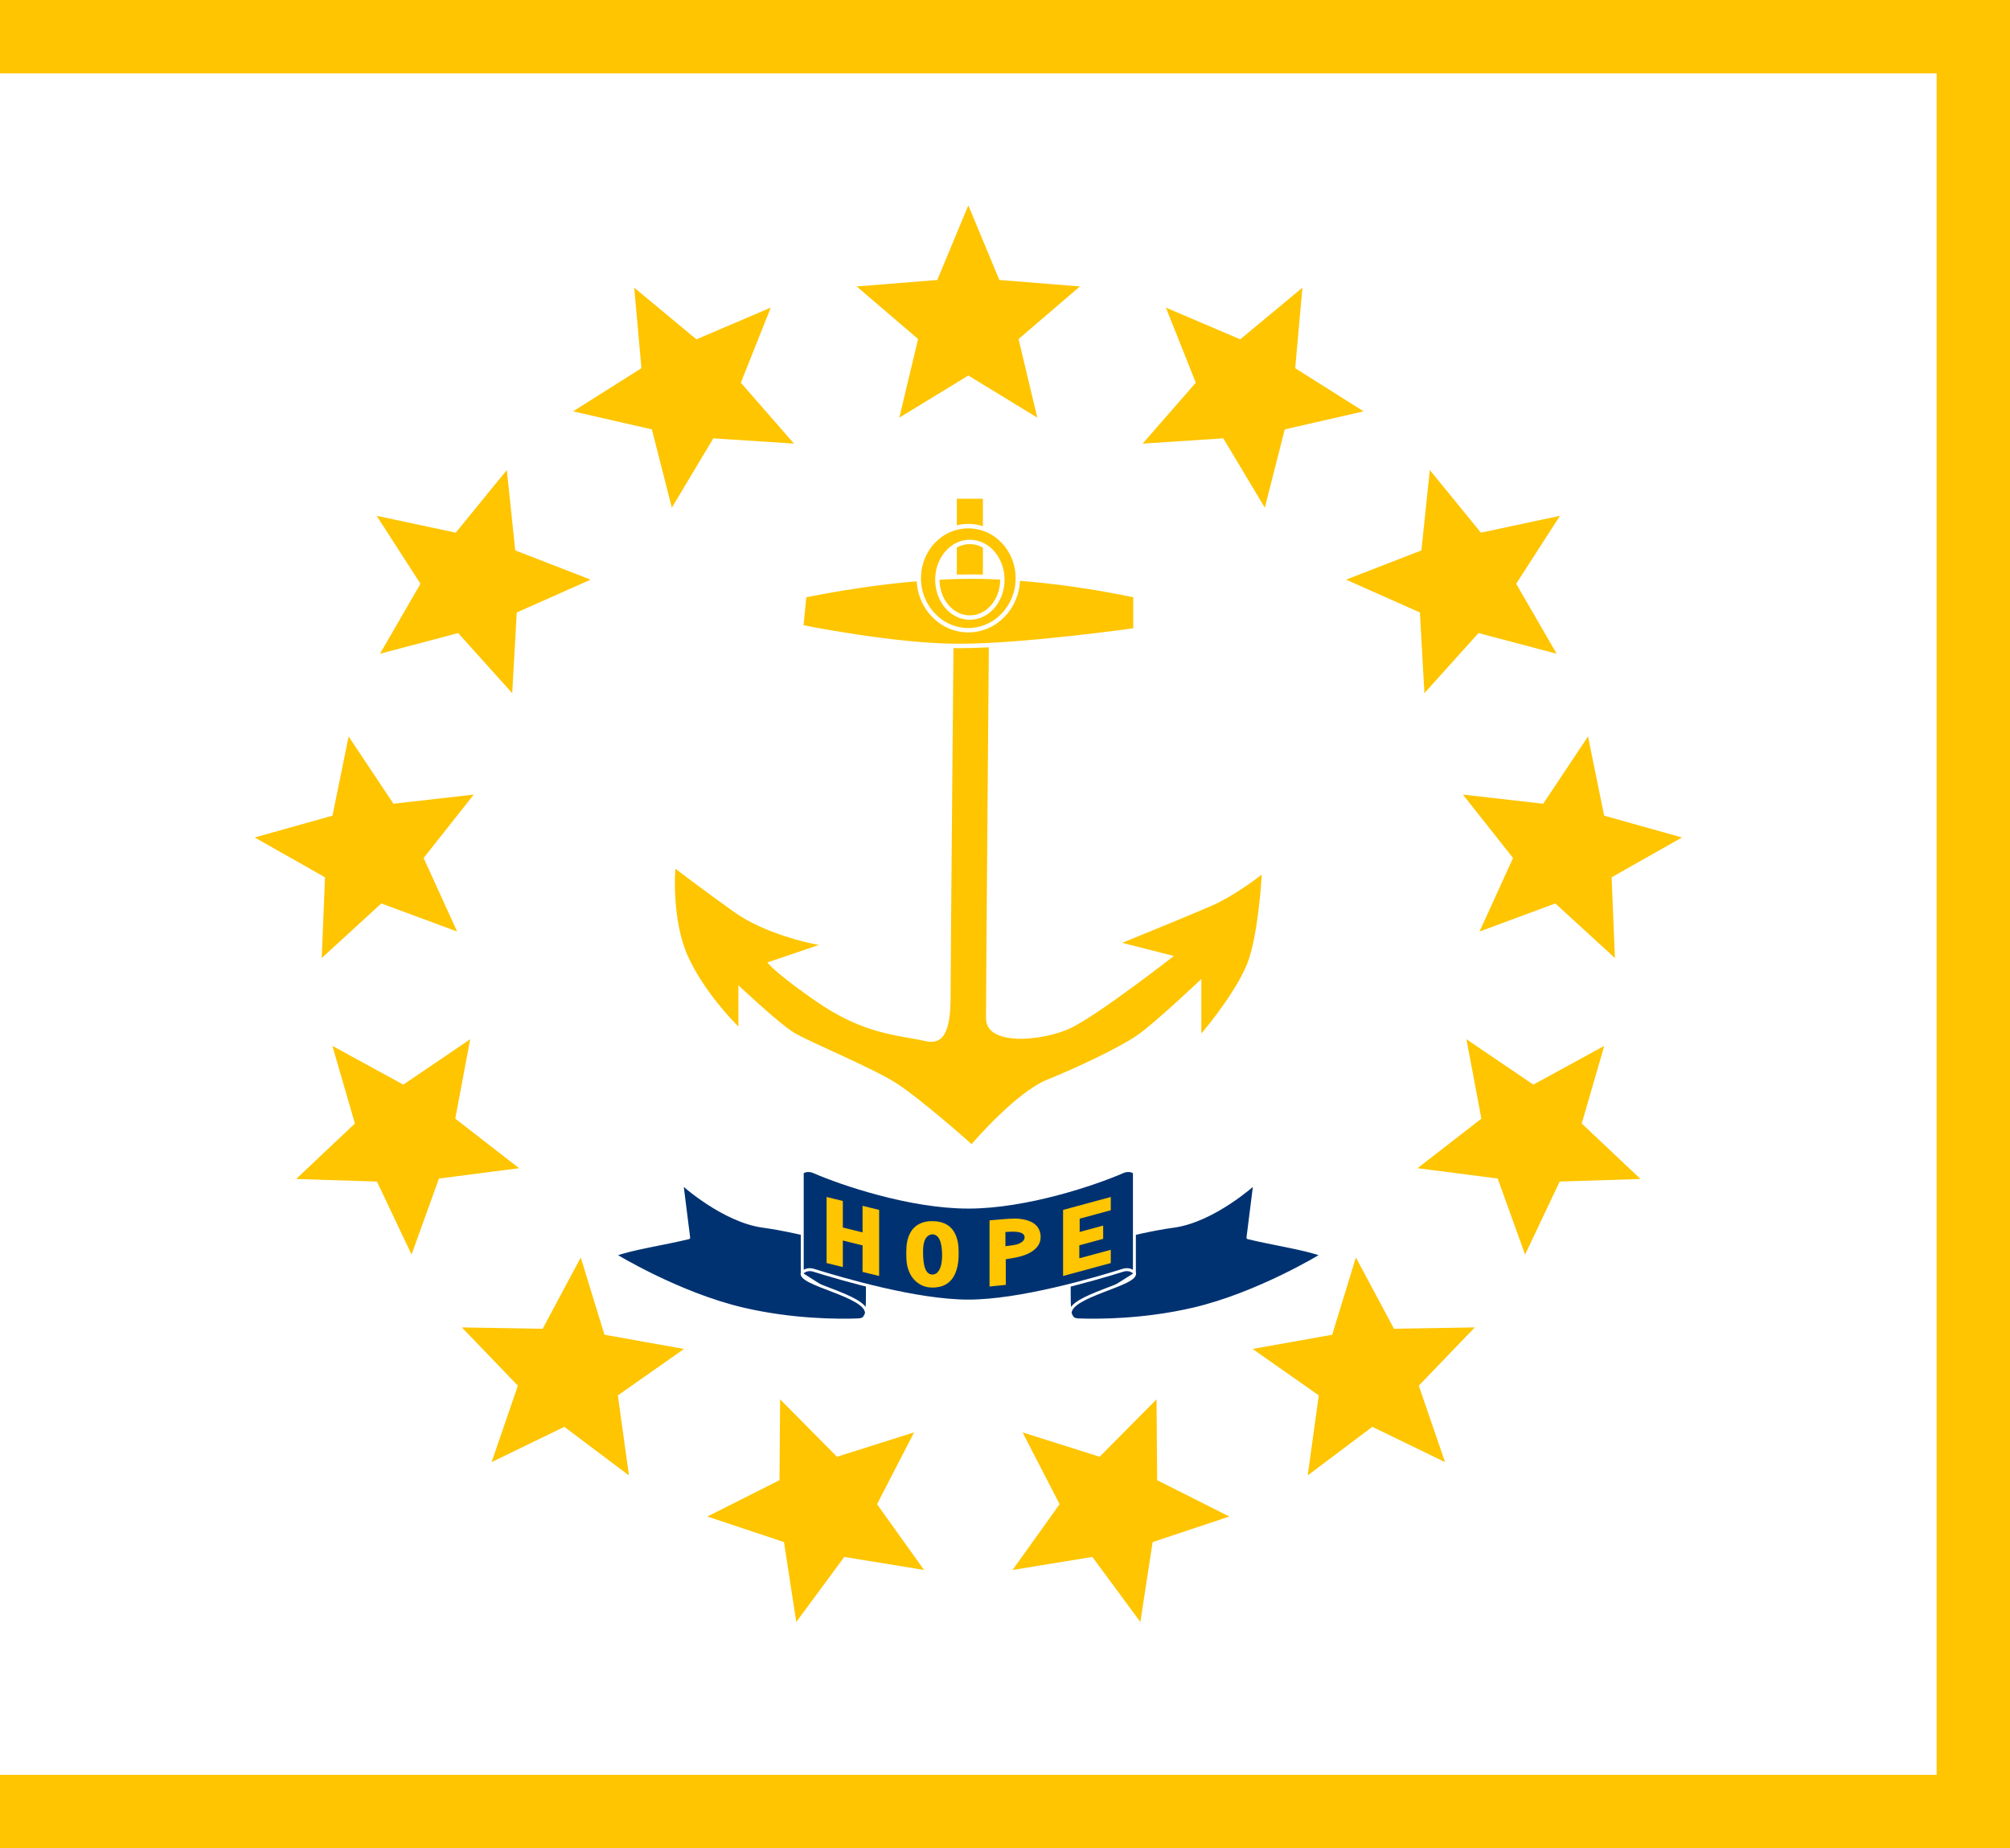 <svg xmlns="http://www.w3.org/2000/svg" xmlns:xlink="http://www.w3.org/1999/xlink" height="630" width="685"><path fill="#fec500" d="M0 0h685v630H0z"/><path fill="#fff" d="M0 25h660v580H0z"/><g stroke-width="1.5" fill="#fec500"><path d="M325.777 210.517s-1.055 118.226-1.055 126.825c0 8.598 0 20.42-9.493 18.271-9.494-2.15-21.097-2.15-37.974-13.972-16.877-11.823-16.877-13.972-16.877-13.972l15.822-5.374s-15.822-3.224-26.37-10.748c-10.549-7.523-18.988-13.972-18.988-13.972s-1.054 16.122 4.22 27.944c5.274 11.823 15.822 22.57 15.822 22.57v-13.971s14.768 13.972 20.042 17.196c5.274 3.225 26.37 11.823 34.81 17.197 8.438 5.374 25.315 20.42 25.315 20.42s14.768-17.196 25.316-21.495c10.549-4.3 24.262-10.748 30.59-15.047 6.33-4.3 23.207-20.42 23.207-20.42v18.27s11.603-13.972 14.767-23.645c3.165-9.673 4.22-26.87 4.22-26.87s-8.439 6.45-15.823 9.674c-7.384 3.224-28.48 11.822-28.48 11.822l16.877 4.3s-27.426 21.495-36.919 25.794c-9.493 4.3-29.535 6.449-29.535-4.299s1.055-136.498 1.055-136.498h-10.549zM326.832 170.75h7.384v32.244h-7.384z" stroke="#fec500"/><path d="M274.091 202.994s29.535-6.449 56.96-6.449 55.907 6.449 55.907 6.449v11.823s-37.974 5.374-60.126 5.374-53.796-6.45-53.796-6.45l1.055-10.747z" stroke="#fff"/><path d="M341.6 197.62c0 7.123-4.959 12.897-11.076 12.897-6.117 0-11.076-5.774-11.076-12.897s4.96-12.897 11.076-12.897c6.117 0 11.076 5.774 11.076 12.897zm5.274-.537c0 9.794-7.556 17.734-16.877 17.734-9.321 0-16.877-7.94-16.877-17.734 0-9.795 7.556-17.734 16.877-17.734 9.32 0 16.877 7.94 16.877 17.734z" fill-rule="evenodd" stroke="#fff"/></g><g stroke-linejoin="round" stroke="#fff" fill="#003271"><path d="M427.626 403.37s-14.01 12.792-27.72 14.623c-13.71 1.83-35.297 8.267-35.297 8.267s-.567 19.716.104 21.43c.672 1.715 1.098 2.156 3.066 2.227 6.39.23 21.952.253 38.876-3.686 22.136-5.151 43.845-18.47 43.845-18.47-5.06-2.076-17.303-3.913-25.204-5.87zM386.598 433.819c1.503 3.993-22.174 7.705-21.885 13.871M232.374 403.37s14.01 12.792 27.72 14.623c13.71 1.83 35.297 8.267 35.297 8.267s.567 19.716-.104 21.43c-.672 1.715-1.098 2.156-3.066 2.227-6.39.23-21.952.253-38.876-3.686-22.136-5.151-43.845-18.47-43.845-18.47 5.06-2.076 17.303-3.913 25.204-5.87zM273.402 433.819c-1.503 3.993 22.174 7.705 21.885 13.871"/><path d="M277.262 432.989c-2.443-.76-3.86.83-3.86.83v-34.16s1.48-1.336 4.063-.21c9.1 3.968 32.554 12.021 52.536 12.021s43.435-8.053 52.535-12.021c2.583-1.126 4.063.21 4.063.21v34.16s-1.417-1.59-3.86-.83c-9.693 3.016-35.059 10.506-52.738 10.506s-43.046-7.49-52.739-10.506z"/></g><g transform="translate(330 315)" fill="#fec500"><path d="M0-245l10.58 25.438 27.462 2.201-20.923 17.923 6.392 26.799L0-187l-23.511 14.36 6.392-26.798-20.923-17.923 27.462-2.201z" id="a"/><g id="b"><use transform="rotate(27.692)" xlink:href="#a"/><use transform="rotate(55.385)" xlink:href="#a"/><use transform="rotate(83.077)" xlink:href="#a"/><use transform="rotate(110.77)" xlink:href="#a"/><use transform="rotate(138.462)" xlink:href="#a"/><use transform="rotate(166.154)" xlink:href="#a"/></g><use transform="scale(-1 1)" xlink:href="#b"/></g><path d="M362.293 423.681V412.42l8.129-2.204 8.129-2.203v4.524l-5.302 1.436-5.3 1.437v4.523l4.004-1.085 4.006-1.086v4.524l-4.064 1.101-4.065 1.102v4.432l5.36-1.452 5.36-1.453v4.523l-8.128 2.203-8.129 2.203v-11.263zm-15.7.49c1.93-.614 2.857-1.67 2.518-2.866-.32-1.129-2.065-1.614-5.138-1.43l-1.326.079V424.8l1.679-.221c.923-.122 1.944-.306 2.268-.41zm-9.365 3.085v-11.277l3.682-.317c4.538-.391 6.065-.386 8.08.03 3.502.72 5.436 2.6 5.637 5.476.133 1.906-.513 3.416-2.022 4.73-1.727 1.503-4.135 2.418-7.985 3.037l-1.855.298v8.74l-2.768.28-2.769.28v-11.277zm-18.28 6.892c.707-.38 1.414-1.494 1.733-2.731.632-2.453.464-6.597-.348-8.61-.79-1.96-2.497-2.625-4.022-1.567-1.305.905-1.84 2.925-1.725 6.498.125 3.874.826 5.9 2.263 6.537.64.284 1.42.237 2.1-.127zm-2.747 4.62c-2.532-.418-4.838-2.15-6.016-4.515-1.005-2.02-1.337-3.75-1.337-6.968 0-3.223.338-5.006 1.318-6.942 1.481-2.928 4.627-4.397 8.66-4.047 4.359.38 6.883 2.86 7.685 7.551.24 1.402.27 4.596.06 6.243-.564 4.42-2.378 7.185-5.425 8.267-1.458.518-3.352.675-4.945.412zm-34.499-19.493v-11.263l2.769.682 2.768.68v9.047l3.358.826 3.357.827v-9.047l2.827.696 2.828.696v22.525l-2.828-.695-2.827-.696v-9.047l-3.357-.826-3.358-.826v9.047l-2.768-.682-2.769-.68v-11.264z" fill="#fec500"/></svg>